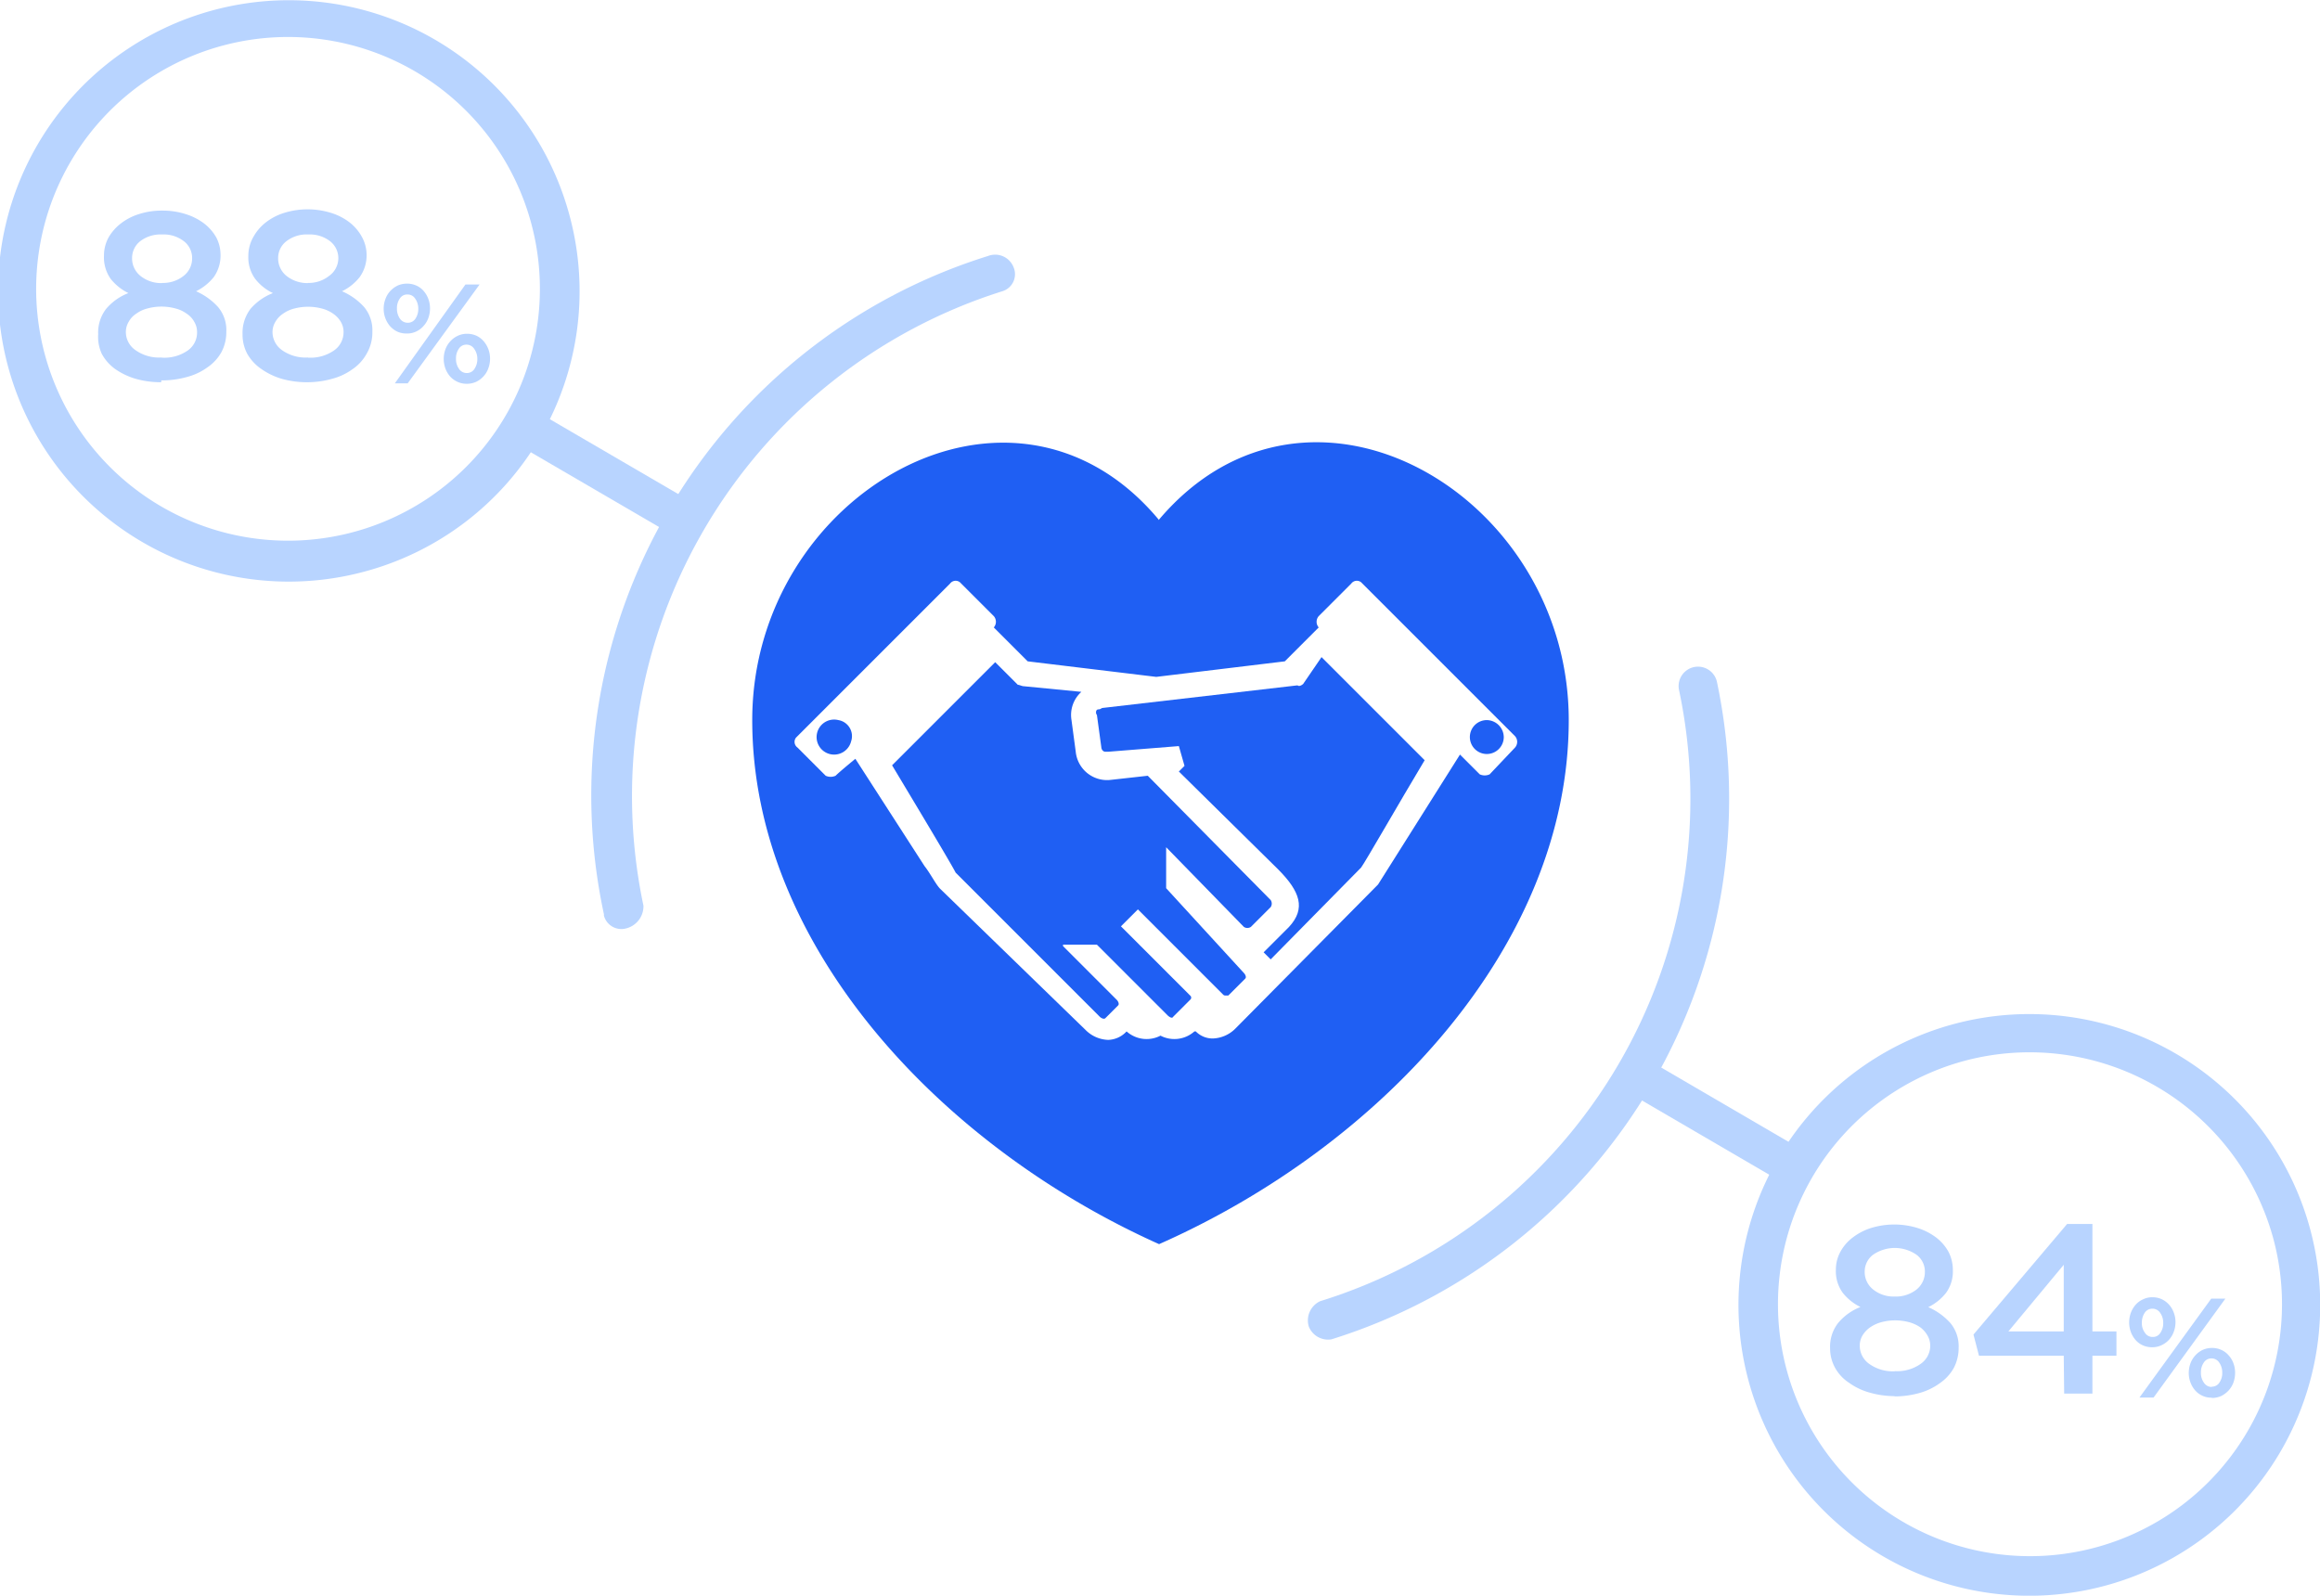 <?xml version="1.0" encoding="utf-8"?>
<!-- Generator: Adobe Illustrator 23.1.1, SVG Export Plug-In . SVG Version: 6.00 Build 0)  -->
<svg id="graphic-2" xmlns="http://www.w3.org/2000/svg" viewBox="0 0 164.23 112.97"><defs><style>.cls-1{fill:#B8D4FF;}.cls-2{fill:#1f5ff3;}</style></defs><title>graphic-2</title><path id="Path_16" data-name="Path 16" class="cls-1" d="M16,3.2A17.83,17.83,0,1,0,37.7,16h0A17.83,17.83,0,0,0,16,3.2m9.8,37.3A20.58,20.58,0,1,1,40.4,15.4,20.55,20.55,0,0,1,25.8,40.5" transform="translate(-0.05 -0.02)"/><path id="Path_17" data-name="Path 17" class="cls-1" d="M139.2,75.1A17.84,17.84,0,1,0,161,87.8a17.88,17.88,0,0,0-21.8-12.7m9.8,37.2a20.59,20.59,0,1,1,14.6-25.2A20.59,20.59,0,0,1,149,112.3" transform="translate(-0.05 -0.02)"/><g id="Group_416" data-name="Group 416"><path id="Path_24" data-name="Path 24" class="cls-1" d="M94.3,94.84a1.47,1.47,0,0,1-1.6-.9,1.5,1.5,0,0,1,.8-1.8,37.24,37.24,0,0,0,25.4-43.3,1.37,1.37,0,0,1,2.7-.5,40.09,40.09,0,0,1-27.3,46.5h0" transform="translate(-0.05 -0.02)"/><path id="Path_25" data-name="Path 25" class="cls-1" d="M44.4,65.74h0a1.28,1.28,0,0,1-1.6-.9v-.1A40,40,0,0,1,70,18.14a1.4,1.4,0,0,1,1.8.8,1.26,1.26,0,0,1-.8,1.7,37.48,37.48,0,0,0-25.4,43.5,1.62,1.62,0,0,1-1.2,1.6" transform="translate(-0.05 -0.02)"/><path id="Path_26" data-name="Path 26" class="cls-2" d="M92.3,48.44c-.1.1-.3.2-.4.1l-13.8,1.6c-.1,0-.1.1-.3.1s-.2.3-.1.4l.3,2.2c0,.2.1.4.3.4h.2l5-.4.4,1.4-.4.4,7,6.9c1.6,1.6,2,2.8.8,4.1l-1.8,1.8.5.5,6.4-6.5c.3-.4,2.7-4.6,4.5-7.6l-7.3-7.3Z" transform="translate(-0.05 -0.02)"/><path id="Path_27" data-name="Path 27" class="cls-2" d="M88.1,65.64a.45.45,0,0,0,.5,0l1.4-1.4a.45.45,0,0,0,0-.5l-8.7-8.8-2.7.3a2.23,2.23,0,0,1-2.4-2L75.9,51a2.2,2.2,0,0,1,.7-2l-4.1-.4c-.1,0-.3-.1-.4-.1l-1.6-1.6-7.3,7.3c1.8,3,4.2,7,4.5,7.6L77.9,72c.1.1.3.2.4.1l.9-.9c.1-.1,0-.3-.1-.4L75.3,67v-.1h2.4l5,5s.3.3.4.1l1.2-1.2a.19.19,0,0,0,0-.3h0l-4.9-4.9h0l1.2-1.2,4.5,4.5,1.5,1.5c.1.1.1.1.3.1H87l1.2-1.2c.1-.1,0-.3-.1-.4l-5.5-6V60Z" transform="translate(-0.05 -0.02)"/><path id="Path_28" data-name="Path 28" class="cls-2" d="M59.4,51a1.24,1.24,0,1,0,.9,1.5h0a1.15,1.15,0,0,0-.9-1.5h0" transform="translate(-0.05 -0.02)"/><path id="Path_29" data-name="Path 29" class="cls-2" d="M105.5,54.84a.85.85,0,0,1-.7,0l-1.4-1.4-5.8,9.2L87.5,72.84a2.36,2.36,0,0,1-1.6.7,1.66,1.66,0,0,1-1.2-.5h-.1a2.13,2.13,0,0,1-2.4.3,2.13,2.13,0,0,1-2.4-.3h0l-.1.1a1.85,1.85,0,0,1-1.2.5,2.36,2.36,0,0,1-1.6-.7l-10.3-10c-.3-.3-.7-1.1-1.1-1.6l-4.9-7.6s-1.1.9-1.4,1.2a.85.85,0,0,1-.7,0l-2-2a.49.49,0,0,1-.1-.7l.1-.1,10.8-10.8a.49.49,0,0,1,.7-.1l.1.1,2.3,2.3a.61.61,0,0,1,0,.8h0l2.4,2.4,9.1,1.1,9.1-1.1,2.4-2.4h0a.61.61,0,0,1,0-.8l2.3-2.3a.49.49,0,0,1,.7-.1l.1.1,10.8,10.8a.61.61,0,0,1,0,.8Zm-23.4-18C71.7,24.34,53.3,35,53.3,51s13.4,30.2,28.8,37.1c15.6-6.9,29-21.1,29-37.1s-18.4-26.7-29-14.2" transform="translate(-0.05 -0.02)"/><path id="Path_30" data-name="Path 30" class="cls-2" d="M105.3,51a1.2,1.2,0,1,0,1.2,1.2,1.22,1.22,0,0,0-1.2-1.2" transform="translate(-0.05 -0.02)"/></g><rect id="Rectangle_202" data-name="Rectangle 202" class="cls-1" x="40.65" y="26.37" width="2.7" height="13.3" transform="translate(-7.73 52.66) rotate(-59.76)"/><rect id="Rectangle_203" data-name="Rectangle 203" class="cls-1" x="120.26" y="72.82" width="2.7" height="13.3" transform="translate(-8.36 144.45) rotate(-59.74)"/><path class="cls-1" d="M11.52,20.05a2.33,2.33,0,0,0,1.53-.5,1.56,1.56,0,0,0,.6-1.26v0a1.49,1.49,0,0,0-.58-1.19,2.34,2.34,0,0,0-1.55-.48,2.37,2.37,0,0,0-1.55.48,1.51,1.51,0,0,0-.57,1.18v0a1.59,1.59,0,0,0,.6,1.28,2.32,2.32,0,0,0,1.52.5m0,5.28a2.88,2.88,0,0,0,1.84-.52A1.55,1.55,0,0,0,14,23.54v0a1.41,1.41,0,0,0-.2-.74,1.61,1.61,0,0,0-.53-.57,2.31,2.31,0,0,0-.79-.37,3.8,3.8,0,0,0-2,0,2.31,2.31,0,0,0-.79.37,1.61,1.61,0,0,0-.53.57,1.41,1.41,0,0,0-.2.74v0a1.55,1.55,0,0,0,.67,1.26,2.87,2.87,0,0,0,1.83.53m0,1.75a6.53,6.53,0,0,1-1.8-.24,5,5,0,0,1-1.45-.69,3.22,3.22,0,0,1-.95-1.07A2.87,2.87,0,0,1,7,23.68v0a2.74,2.74,0,0,1,.56-1.79,3.88,3.88,0,0,1,1.58-1.12,3.69,3.69,0,0,1-1.25-1,2.64,2.64,0,0,1-.48-1.64v0a2.68,2.68,0,0,1,.31-1.27,3.35,3.35,0,0,1,.86-1,4,4,0,0,1,1.3-.68,5.21,5.21,0,0,1,1.66-.25,5.29,5.29,0,0,1,1.66.25,4.26,4.26,0,0,1,1.31.67,3.27,3.27,0,0,1,.86,1A2.65,2.65,0,0,1,15.66,18v0a2.64,2.64,0,0,1-.48,1.64,3.69,3.69,0,0,1-1.25,1,4.57,4.57,0,0,1,1.55,1.11,2.52,2.52,0,0,1,.59,1.75v0a3,3,0,0,1-.34,1.44,3.18,3.18,0,0,1-1,1.09,4.32,4.32,0,0,1-1.45.68,6.55,6.55,0,0,1-1.81.24" transform="translate(-0.05 -0.02)"/><path class="cls-1" d="M21.83,20.05a2.32,2.32,0,0,0,1.52-.5A1.54,1.54,0,0,0,24,18.29v0a1.52,1.52,0,0,0-.58-1.19,2.35,2.35,0,0,0-1.55-.48,2.34,2.34,0,0,0-1.55.48,1.49,1.49,0,0,0-.58,1.18v0a1.59,1.59,0,0,0,.6,1.28,2.36,2.36,0,0,0,1.53.5m0,5.28a2.92,2.92,0,0,0,1.84-.52,1.57,1.57,0,0,0,.66-1.27v0a1.41,1.41,0,0,0-.19-.74,1.81,1.81,0,0,0-.53-.57,2.4,2.4,0,0,0-.79-.37,3.83,3.83,0,0,0-2,0,2.31,2.31,0,0,0-.79.37,1.7,1.7,0,0,0-.53.57,1.41,1.41,0,0,0-.2.74v0A1.58,1.58,0,0,0,20,24.8a2.88,2.88,0,0,0,1.84.53m0,1.75A6.55,6.55,0,0,1,20,26.84a4.94,4.94,0,0,1-1.44-.69,3.26,3.26,0,0,1-1-1.07,2.87,2.87,0,0,1-.34-1.4v0a2.8,2.8,0,0,1,.56-1.79,4,4,0,0,1,1.59-1.12,3.51,3.51,0,0,1-1.25-1,2.58,2.58,0,0,1-.49-1.64v0A2.68,2.68,0,0,1,18,16.77a3.35,3.35,0,0,1,.86-1,4.07,4.07,0,0,1,1.31-.68,5.6,5.6,0,0,1,3.31,0,4.15,4.15,0,0,1,1.31.67,3.27,3.27,0,0,1,.86,1A2.66,2.66,0,0,1,26,18v0a2.64,2.64,0,0,1-.49,1.64,3.6,3.6,0,0,1-1.25,1,4.52,4.52,0,0,1,1.56,1.11,2.57,2.57,0,0,1,.59,1.75v0A3,3,0,0,1,26,25.07a3.18,3.18,0,0,1-1,1.09,4.32,4.32,0,0,1-1.45.68,6.42,6.42,0,0,1-1.8.24" transform="translate(-0.05 -0.02)"/><path class="cls-1" d="M33.09,26.43a.63.63,0,0,0,.55-.3,1.23,1.23,0,0,0,.2-.7v0a1.2,1.2,0,0,0-.22-.71.64.64,0,0,0-.55-.3.62.62,0,0,0-.54.29,1.18,1.18,0,0,0-.2.7v0a1.18,1.18,0,0,0,.21.72.65.65,0,0,0,.55.3m0,.76a1.56,1.56,0,0,1-.66-.14,1.62,1.62,0,0,1-.52-.38,1.84,1.84,0,0,1-.33-.56,2,2,0,0,1-.12-.68v0a2,2,0,0,1,.12-.68,1.68,1.68,0,0,1,.34-.56,1.65,1.65,0,0,1,.52-.39,1.5,1.5,0,0,1,.67-.15,1.6,1.6,0,0,1,.67.14,1.51,1.51,0,0,1,.51.39,1.88,1.88,0,0,1,.45,1.23v0a1.91,1.91,0,0,1-.12.68,1.63,1.63,0,0,1-.34.57,1.69,1.69,0,0,1-.52.39,1.6,1.6,0,0,1-.67.14m-4.18-4.32a.64.64,0,0,0,.55-.29,1.25,1.25,0,0,0,.2-.7v0a1.23,1.23,0,0,0-.22-.72.63.63,0,0,0-.55-.29.6.6,0,0,0-.54.29,1.16,1.16,0,0,0-.2.7v0a1.22,1.22,0,0,0,.21.72.67.67,0,0,0,.55.29M33,20.16h1l-5.09,7H28Zm-4.16,3.47a1.56,1.56,0,0,1-.66-.13,1.65,1.65,0,0,1-.52-.39,1.88,1.88,0,0,1-.45-1.23v0a1.91,1.91,0,0,1,.12-.68,1.63,1.63,0,0,1,.34-.57,1.82,1.82,0,0,1,.52-.39,1.64,1.64,0,0,1,.67-.14,1.6,1.6,0,0,1,.67.14,1.48,1.48,0,0,1,.51.38,1.84,1.84,0,0,1,.33.56,1.91,1.91,0,0,1,.12.68v0a2,2,0,0,1-.12.68,1.68,1.68,0,0,1-.34.56,1.55,1.55,0,0,1-.52.39,1.46,1.46,0,0,1-.67.14" transform="translate(-0.05 -0.02)"/><path class="cls-1" d="M134.18,91.81a2.36,2.36,0,0,0,1.53-.49,1.58,1.58,0,0,0,.6-1.27v0a1.48,1.48,0,0,0-.58-1.19,2.7,2.7,0,0,0-3.1,0,1.49,1.49,0,0,0-.58,1.17v0a1.57,1.57,0,0,0,.61,1.29,2.31,2.31,0,0,0,1.52.49m0,5.28a2.88,2.88,0,0,0,1.84-.52,1.57,1.57,0,0,0,.67-1.27v0a1.44,1.44,0,0,0-.2-.74A1.91,1.91,0,0,0,136,94a2.62,2.62,0,0,0-.79-.37,3.83,3.83,0,0,0-2,0,2.62,2.62,0,0,0-.79.37,1.91,1.91,0,0,0-.53.57,1.43,1.43,0,0,0-.19.74v0a1.57,1.57,0,0,0,.66,1.26,2.86,2.86,0,0,0,1.84.53m0,1.76a6.42,6.42,0,0,1-1.8-.25,4.53,4.53,0,0,1-1.45-.69,3,3,0,0,1-1-1.07,2.84,2.84,0,0,1-.35-1.39v0a2.72,2.72,0,0,1,.57-1.78,3.9,3.9,0,0,1,1.58-1.13,3.6,3.6,0,0,1-1.25-1,2.58,2.58,0,0,1-.49-1.64v0a2.63,2.63,0,0,1,.32-1.27,3.14,3.14,0,0,1,.86-1,4.22,4.22,0,0,1,1.3-.68,5.6,5.6,0,0,1,3.31,0,4.33,4.33,0,0,1,1.32.68,3.25,3.25,0,0,1,.86,1,2.81,2.81,0,0,1,.31,1.28v0a2.58,2.58,0,0,1-.49,1.64,3.6,3.6,0,0,1-1.25,1,4.54,4.54,0,0,1,1.56,1.12,2.56,2.56,0,0,1,.59,1.74v0a3.06,3.06,0,0,1-.34,1.44,3.22,3.22,0,0,1-1,1.09,4.48,4.48,0,0,1-1.44.69,6.55,6.55,0,0,1-1.81.24" transform="translate(-0.05 -0.02)"/><path class="cls-1" d="M146.14,94.28V89.56l-3.92,4.72Zm0,1.72h-6l-.39-1.5,6.63-7.83h1.79v7.61h1.7V96h-1.7v2.68h-2Z" transform="translate(-0.05 -0.02)"/><path class="cls-1" d="M156.62,98.19a.62.62,0,0,0,.54-.29,1.18,1.18,0,0,0,.2-.7v0a1.21,1.21,0,0,0-.21-.71.65.65,0,0,0-.55-.3.63.63,0,0,0-.55.3,1.2,1.2,0,0,0-.2.7h0a1.17,1.17,0,0,0,.22.73.65.65,0,0,0,.55.29m0,.76a1.46,1.46,0,0,1-.67-.14,1.48,1.48,0,0,1-.51-.38,1.84,1.84,0,0,1-.33-.56,1.89,1.89,0,0,1-.12-.67v0a2,2,0,0,1,.12-.68,1.72,1.72,0,0,1,.86-.95,1.6,1.6,0,0,1,.67-.14,1.56,1.56,0,0,1,.66.14,1.48,1.48,0,0,1,.51.38,1.68,1.68,0,0,1,.34.56,1.91,1.91,0,0,1,.12.68h0a2,2,0,0,1-.12.69,1.68,1.68,0,0,1-.34.56,1.82,1.82,0,0,1-.52.39,1.64,1.64,0,0,1-.67.14m-4.18-4.32a.6.6,0,0,0,.54-.29,1.16,1.16,0,0,0,.2-.7v0a1.17,1.17,0,0,0-.21-.71.65.65,0,0,0-.55-.3.64.64,0,0,0-.55.29,1.25,1.25,0,0,0-.2.7v0a1.12,1.12,0,0,0,.22.72.63.63,0,0,0,.55.29m4.14-2.71h1l-5.08,7h-1ZM152.4,95.4a1.6,1.6,0,0,1-.67-.14,1.48,1.48,0,0,1-.51-.38,1.84,1.84,0,0,1-.33-.56,2,2,0,0,1-.12-.68v0a2,2,0,0,1,.12-.68,1.84,1.84,0,0,1,.34-.57,1.52,1.52,0,0,1,.52-.38,1.47,1.47,0,0,1,.67-.15,1.59,1.59,0,0,1,.66.14,1.62,1.62,0,0,1,.51.38,1.73,1.73,0,0,1,.34.57,1.85,1.85,0,0,1,.12.67v0a1.91,1.91,0,0,1-.12.68,1.73,1.73,0,0,1-.34.57,1.62,1.62,0,0,1-.52.38,1.5,1.5,0,0,1-.67.15" transform="translate(-0.05 -0.02)"/></svg>